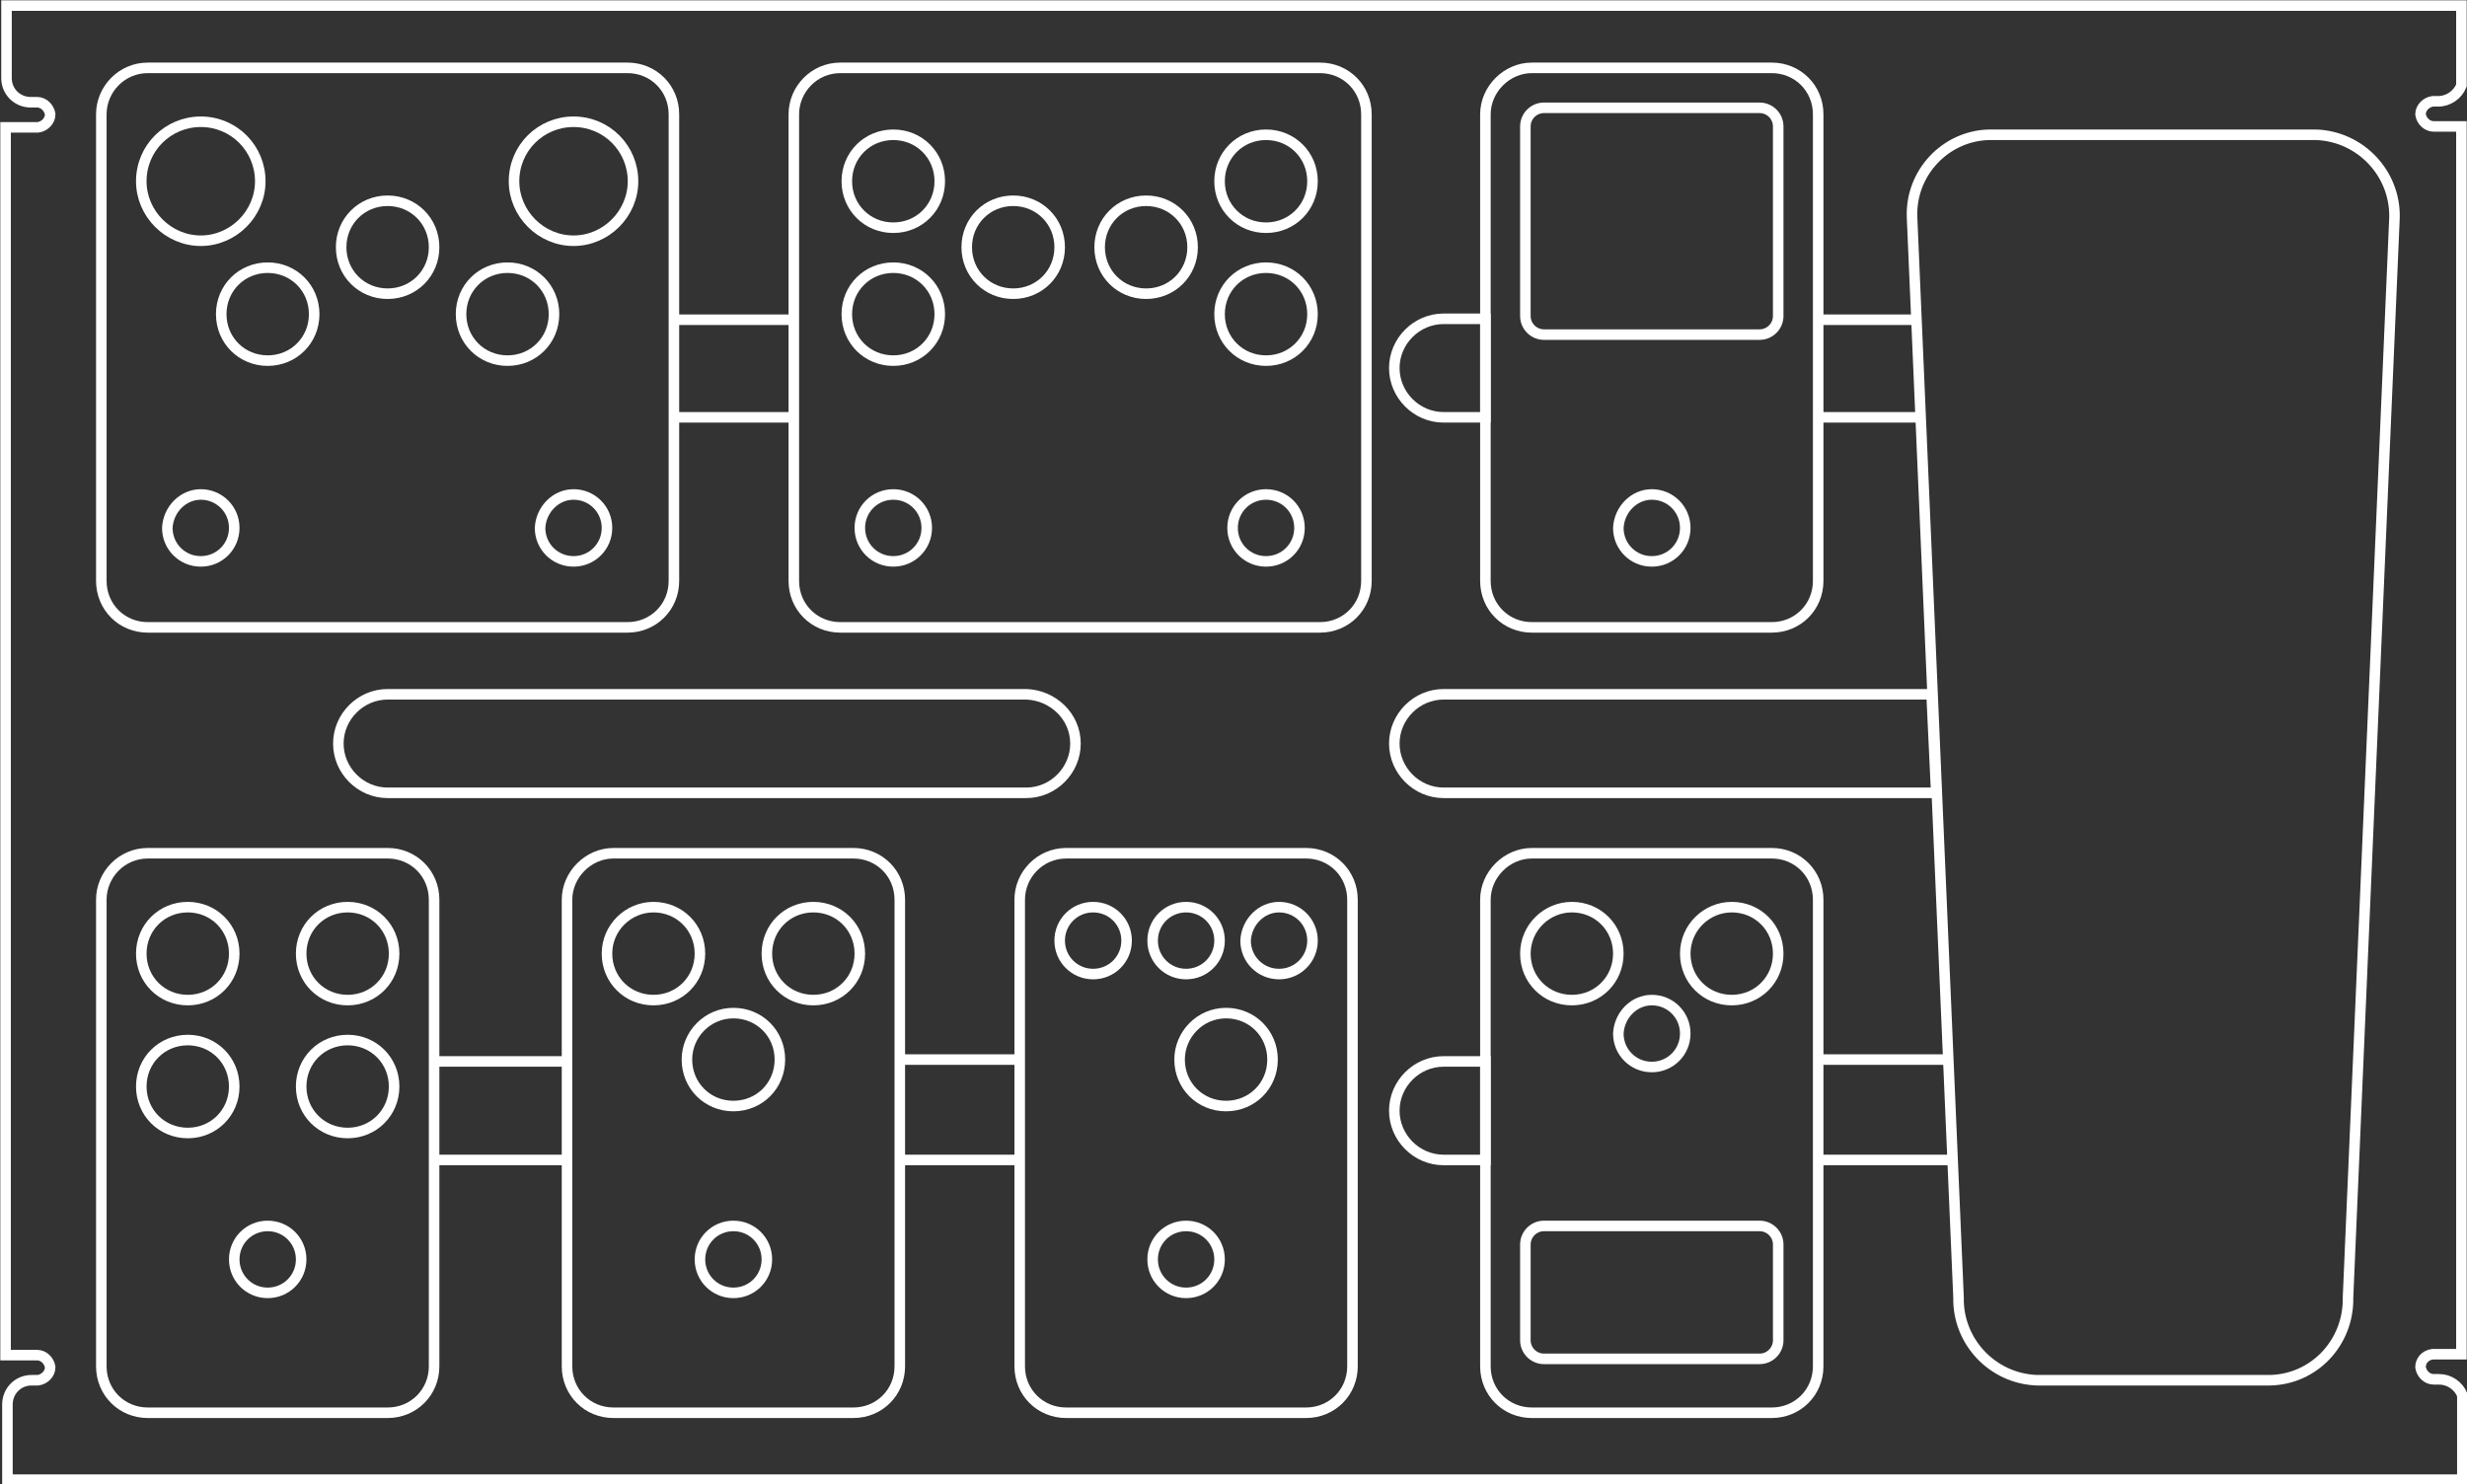<?xml version="1.0" encoding="UTF-8"?> <!-- Generator: Adobe Illustrator 26.0.2, SVG Export Plug-In . SVG Version: 6.00 Build 0) --> <svg xmlns="http://www.w3.org/2000/svg" xmlns:xlink="http://www.w3.org/1999/xlink" id="Layer_1" x="0px" y="0px" viewBox="0 0 265.4 159.7" style="enable-background:new 0 0 265.4 159.7;" xml:space="preserve"><rect x="0" y="0" width="265.4" height="159.7" fill="#333333" stroke="none"/> <style type="text/css"> .st0{fill:none;stroke:#FFFFFF;stroke-width:1.134;} </style> <g> <path id="Path_235_3_" class="st0" d="M261.8,13.6c-0.7,0-1.3-0.6-1.4-1.3c0-0.7,0.6-1.3,1.3-1.4c0,0,0,0,0,0h0.6 c1.1,0,2.1-0.7,2.5-1.7V0.6H0.7v7.8c0,1.5,1.2,2.6,2.6,2.6H4c0.7,0,1.3,0.6,1.4,1.3c0,0.7-0.6,1.3-1.3,1.4c0,0,0,0,0,0H0.6v132.1H4 c0.7,0,1.3,0.6,1.4,1.3c0,0.7-0.6,1.3-1.3,1.4c0,0,0,0,0,0H3.4c-1.5,0-2.6,1.2-2.6,2.6v8.1h264.1v-9.1c-0.4-1-1.4-1.7-2.5-1.7h-0.6 c-0.7,0-1.3-0.6-1.4-1.3c0-0.7,0.5-1.3,1.3-1.4c0,0,0,0,0,0h3.1V13.6H261.8z"></path> <path id="Path_236_3_" class="st0" d="M214,14.5h35.2c4.8,0.2,8.5,4.2,8.4,8.9l-5,116.2c0.1,4.8-3.6,8.8-8.4,8.9h-25.1 c-4.8-0.2-8.5-4.2-8.4-8.9l-5-116.2C205.5,18.6,209.3,14.6,214,14.5z"></path> <path id="Path_464_3_" class="st0" d="M15.9,91.8h25.8c2.8,0,5,2.2,5,5V147c0,2.8-2.2,5-5,5H15.9c-2.8,0-5-2.2-5-5V96.8 C10.9,94.1,13.1,91.8,15.9,91.8z"></path> <path id="Path_496_3_" class="st0" d="M28.8,131.9c2,0,3.6,1.6,3.6,3.6c0,2-1.6,3.6-3.6,3.6s-3.6-1.6-3.6-3.6l0,0 C25.2,133.5,26.8,131.9,28.8,131.9z"></path> <path id="Path_465_3_" class="st0" d="M37.4,97.6c2.8,0,5,2.2,5,5c0,2.8-2.2,5-5,5c-2.8,0-5-2.2-5-5C32.4,99.8,34.6,97.6,37.4,97.6 L37.4,97.6z"></path> <path id="Path_482_3_" class="st0" d="M37.4,111.9c2.8,0,5,2.2,5,5c0,2.8-2.2,5-5,5c-2.8,0-5-2.2-5-5 C32.4,114.1,34.6,111.9,37.4,111.9L37.4,111.9z"></path> <path id="Path_466_3_" class="st0" d="M20.2,97.6c2.8,0,5,2.2,5,5c0,2.8-2.2,5-5,5s-5-2.2-5-5C15.2,99.8,17.4,97.6,20.2,97.6 L20.2,97.6z"></path> <path id="Path_483_3_" class="st0" d="M20.2,111.9c2.8,0,5,2.2,5,5c0,2.8-2.2,5-5,5s-5-2.2-5-5C15.2,114.1,17.4,111.9,20.2,111.9 L20.2,111.9z"></path> <g> <path id="Path_467_3_" class="st0" d="M114.7,91.8h25.8c2.8,0,5,2.2,5,5V147c0,2.8-2.2,5-5,5h-25.8c-2.8,0-5-2.2-5-5V96.8 C109.7,94.1,111.9,91.8,114.7,91.8z"></path> <path id="Path_497_3_" class="st0" d="M127.6,131.9c2,0,3.6,1.6,3.6,3.6c0,2-1.6,3.6-3.6,3.6s-3.6-1.6-3.6-3.6l0,0 C124,133.5,125.6,131.9,127.6,131.9z"></path> <path id="Path_468_3_" class="st0" d="M117.6,97.6c2,0,3.6,1.6,3.6,3.6s-1.6,3.6-3.6,3.6s-3.6-1.6-3.6-3.6l0,0 C114,99.2,115.6,97.6,117.6,97.6z"></path> <path id="Path_469_3_" class="st0" d="M137.6,97.6c2,0,3.6,1.6,3.6,3.6s-1.6,3.6-3.6,3.6c-2,0-3.6-1.6-3.6-3.6l0,0 C134.1,99.2,135.7,97.6,137.6,97.6z"></path> <path id="Path_470_3_" class="st0" d="M127.6,97.6c2,0,3.6,1.6,3.6,3.6s-1.6,3.6-3.6,3.6s-3.6-1.6-3.6-3.6l0,0 C124,99.2,125.6,97.6,127.6,97.6z"></path> <path id="Path_484_3_" class="st0" d="M131.9,109c2.8,0,5,2.2,5,5c0,2.8-2.2,5-5,5c-2.8,0-5-2.2-5-5 C126.9,111.3,129.1,109,131.9,109L131.9,109z"></path> </g> <path id="Path_455_3_" class="st0" d="M15.9,7.3h51.6c2.8,0,5,2.2,5,5v50.2c0,2.8-2.2,5-5,5H15.9c-2.8,0-5-2.2-5-5V12.3 C10.9,9.6,13.1,7.3,15.9,7.3z"></path> <path id="Path_461_3_" class="st0" d="M21.6,53.2c2,0,3.6,1.6,3.6,3.6c0,2-1.6,3.6-3.6,3.6s-3.6-1.6-3.6-3.6l0,0 C18.1,54.8,19.7,53.2,21.6,53.2z"></path> <path id="Path_462_3_" class="st0" d="M61.7,53.2c2,0,3.6,1.6,3.6,3.6c0,2-1.6,3.6-3.6,3.6s-3.6-1.6-3.6-3.6l0,0 C58.2,54.8,59.8,53.2,61.7,53.2z"></path> <path id="Path_456_3_" class="st0" d="M61.7,13.1c3.6,0,6.4,2.9,6.4,6.4s-2.9,6.4-6.4,6.4s-6.4-2.9-6.4-6.4l0,0 C55.3,15.9,58.2,13.1,61.7,13.1z"></path> <path id="Path_457_3_" class="st0" d="M54.6,28.8c2.8,0,5,2.2,5,5s-2.2,5-5,5c-2.8,0-5-2.2-5-5S51.8,28.8,54.6,28.8L54.6,28.8z"></path> <path id="Path_458_3_" class="st0" d="M21.6,13.1c3.6,0,6.4,2.9,6.4,6.4s-2.9,6.4-6.4,6.4s-6.4-2.9-6.4-6.4l0,0 C15.2,15.9,18.1,13.1,21.6,13.1z"></path> <path id="Path_459_3_" class="st0" d="M28.8,28.8c2.8,0,5,2.2,5,5s-2.2,5-5,5s-5-2.2-5-5S26,28.8,28.8,28.8L28.8,28.8z"></path> <path id="Path_460_3_" class="st0" d="M41.7,21.6c2.8,0,5,2.2,5,5s-2.2,5-5,5c-2.8,0-5-2.2-5-5S38.9,21.6,41.7,21.6L41.7,21.6z"></path> <path id="Path_463_3_" class="st0" d="M90.4,7.3h51.6c2.8,0,5,2.2,5,5v50.2c0,2.8-2.2,5-5,5H90.4c-2.8,0-5-2.2-5-5V12.3 C85.4,9.6,87.6,7.3,90.4,7.3z"></path> <path id="Path_471_3_" class="st0" d="M96.1,53.2c2,0,3.6,1.6,3.6,3.6c0,2-1.6,3.6-3.6,3.6s-3.6-1.6-3.6-3.6l0,0 C92.5,54.8,94.1,53.2,96.1,53.2z"></path> <path id="Path_472_3_" class="st0" d="M136.2,53.2c2,0,3.6,1.6,3.6,3.6c0,2-1.6,3.6-3.6,3.6c-2,0-3.6-1.6-3.6-3.6l0,0 C132.6,54.8,134.2,53.2,136.2,53.2z"></path> <path id="Path_473_3_" class="st0" d="M136.2,14.5c2.8,0,5,2.2,5,5s-2.2,5-5,5c-2.8,0-5-2.2-5-5S133.4,14.5,136.2,14.5L136.2,14.5z "></path> <path id="Path_474_3_" class="st0" d="M136.2,28.8c2.8,0,5,2.2,5,5s-2.2,5-5,5c-2.8,0-5-2.2-5-5S133.4,28.8,136.2,28.8L136.2,28.8z "></path> <path id="Path_475_3_" class="st0" d="M96.1,14.5c2.8,0,5,2.2,5,5s-2.2,5-5,5c-2.8,0-5-2.2-5-5S93.3,14.5,96.1,14.5L96.1,14.5z"></path> <path id="Path_476_3_" class="st0" d="M96.1,28.8c2.8,0,5,2.2,5,5s-2.2,5-5,5c-2.8,0-5-2.2-5-5S93.3,28.8,96.1,28.8L96.1,28.8z"></path> <path id="Path_477_3_" class="st0" d="M109,21.6c2.8,0,5,2.2,5,5s-2.2,5-5,5c-2.8,0-5-2.2-5-5S106.2,21.6,109,21.6L109,21.6z"></path> <path id="Path_478_3_" class="st0" d="M123.3,21.6c2.8,0,5,2.2,5,5s-2.2,5-5,5c-2.8,0-5-2.2-5-5S120.5,21.6,123.3,21.6L123.3,21.6z "></path> <path id="Path_479_3_" class="st0" d="M66,91.8h25.8c2.8,0,5,2.2,5,5V147c0,2.8-2.2,5-5,5H66c-2.8,0-5-2.2-5-5V96.8 C61,94.1,63.3,91.8,66,91.8z"></path> <path id="Path_498_3_" class="st0" d="M78.9,131.9c2,0,3.6,1.6,3.6,3.6c0,2-1.6,3.6-3.6,3.6s-3.6-1.6-3.6-3.6l0,0 C75.3,133.5,76.9,131.9,78.9,131.9z"></path> <path id="Path_480_3_" class="st0" d="M87.5,97.6c2.8,0,5,2.2,5,5c0,2.8-2.2,5-5,5c-2.8,0-5-2.2-5-5C82.5,99.8,84.7,97.6,87.5,97.6 L87.5,97.6z"></path> <path id="Path_481_3_" class="st0" d="M70.3,97.6c2.8,0,5,2.2,5,5c0,2.8-2.2,5-5,5c-2.8,0-5-2.2-5-5C65.3,99.8,67.6,97.6,70.3,97.6 L70.3,97.6z"></path> <path id="Path_485_3_" class="st0" d="M78.9,109c2.8,0,5,2.2,5,5c0,2.8-2.2,5-5,5c-2.8,0-5-2.2-5-5C73.9,111.3,76.1,109,78.9,109 L78.9,109z"></path> <path id="Path_486_3_" class="st0" d="M164.8,91.8h25.8c2.8,0,5,2.2,5,5V147c0,2.8-2.2,5-5,5h-25.8c-2.8,0-5-2.2-5-5V96.8 C159.8,94.1,162.1,91.8,164.8,91.8z"></path> <path id="Path_492_3_" class="st0" d="M186.3,97.6c2.8,0,5,2.2,5,5c0,2.8-2.2,5-5,5c-2.8,0-5-2.2-5-5 C181.3,99.8,183.6,97.6,186.3,97.6L186.3,97.6z"></path> <path id="Path_489_3_" class="st0" d="M169.1,97.6c2.8,0,5,2.2,5,5c0,2.8-2.2,5-5,5c-2.8,0-5-2.2-5-5 C164.1,99.8,166.4,97.6,169.1,97.6L169.1,97.6z"></path> <path id="Path_493_3_" class="st0" d="M177.7,107.6c2,0,3.6,1.6,3.6,3.6s-1.6,3.6-3.6,3.6c-2,0-3.6-1.6-3.6-3.6l0,0 C174.2,109.2,175.8,107.6,177.7,107.6z"></path> <path id="Path_499_3_" class="st0" d="M166.1,131.9h23.2c1.1,0,2,0.9,2,2v10.3c0,1.1-0.9,2-2,2h-23.2c-1.1,0-2-0.9-2-2v-10.3 C164.1,132.8,165,131.9,166.1,131.9z"></path> <path id="Path_487_3_" class="st0" d="M164.8,7.3h25.8c2.8,0,5,2.2,5,5v50.2c0,2.8-2.2,5-5,5h-25.8c-2.8,0-5-2.2-5-5V12.3 C159.8,9.6,162.1,7.3,164.8,7.3z"></path> <path id="Path_494_3_" class="st0" d="M177.7,53.2c2,0,3.6,1.6,3.6,3.6c0,2-1.6,3.6-3.6,3.6c-2,0-3.6-1.6-3.6-3.6l0,0 C174.2,54.8,175.8,53.2,177.7,53.2z"></path> <path id="Path_490_3_" class="st0" d="M166.1,11.6h23.2c1.1,0,2,0.9,2,2V34c0,1.1-0.9,2-2,2h-23.2c-1.1,0-2-0.9-2-2V13.6 C164.1,12.5,165,11.6,166.1,11.6z"></path> <line class="st0" x1="72.5" y1="34.4" x2="85.4" y2="34.4"></line> <line class="st0" x1="85.4" y1="44.9" x2="72.5" y2="44.9"></line> <line class="st0" x1="206.1" y1="34.4" x2="195.6" y2="34.4"></line> <line class="st0" x1="195.6" y1="44.9" x2="206.6" y2="44.9"></line> <path class="st0" d="M159.8,44.9h-4.5c-2.9,0-5.3-2.4-5.3-5.3l0,0l0,0c0-2.9,2.4-5.3,5.3-5.3l0,0h4.5V44.9z"></path> <line class="st0" x1="229.4" y1="80" x2="229.4" y2="80"></line> <path class="st0" d="M208.3,85.3h-53c-2.9,0-5.3-2.4-5.3-5.3l0,0c0-2.9,2.4-5.3,5.3-5.3c0,0,0,0,0,0h52.5L208.3,85.3z"></path> <line class="st0" x1="61" y1="114.2" x2="46.7" y2="114.2"></line> <line class="st0" x1="46.7" y1="124.8" x2="61" y2="124.8"></line> <line class="st0" x1="96.8" y1="114" x2="109.7" y2="114"></line> <line class="st0" x1="109.7" y1="124.8" x2="96.8" y2="124.8"></line> <line class="st0" x1="209.6" y1="114" x2="195.6" y2="114"></line> <line class="st0" x1="195.6" y1="124.8" x2="210" y2="124.8"></line> <line class="st0" x1="229.4" y1="119.5" x2="229.4" y2="119.5"></line> <path class="st0" d="M159.8,124.8h-4.5c-2.9,0-5.3-2.4-5.3-5.3c0,0,0,0,0,0l0,0c0-2.9,2.4-5.3,5.3-5.3c0,0,0,0,0,0h4.5V124.8z"></path> <path class="st0" d="M115.7,80c0,2.9-2.4,5.3-5.3,5.3H41.7c-2.9,0-5.3-2.4-5.3-5.3l0,0c0-2.9,2.4-5.3,5.3-5.3c0,0,0,0,0,0h68.7 C113.3,74.8,115.7,77.1,115.7,80C115.7,80,115.7,80,115.7,80L115.7,80z"></path> </g> </svg> 
